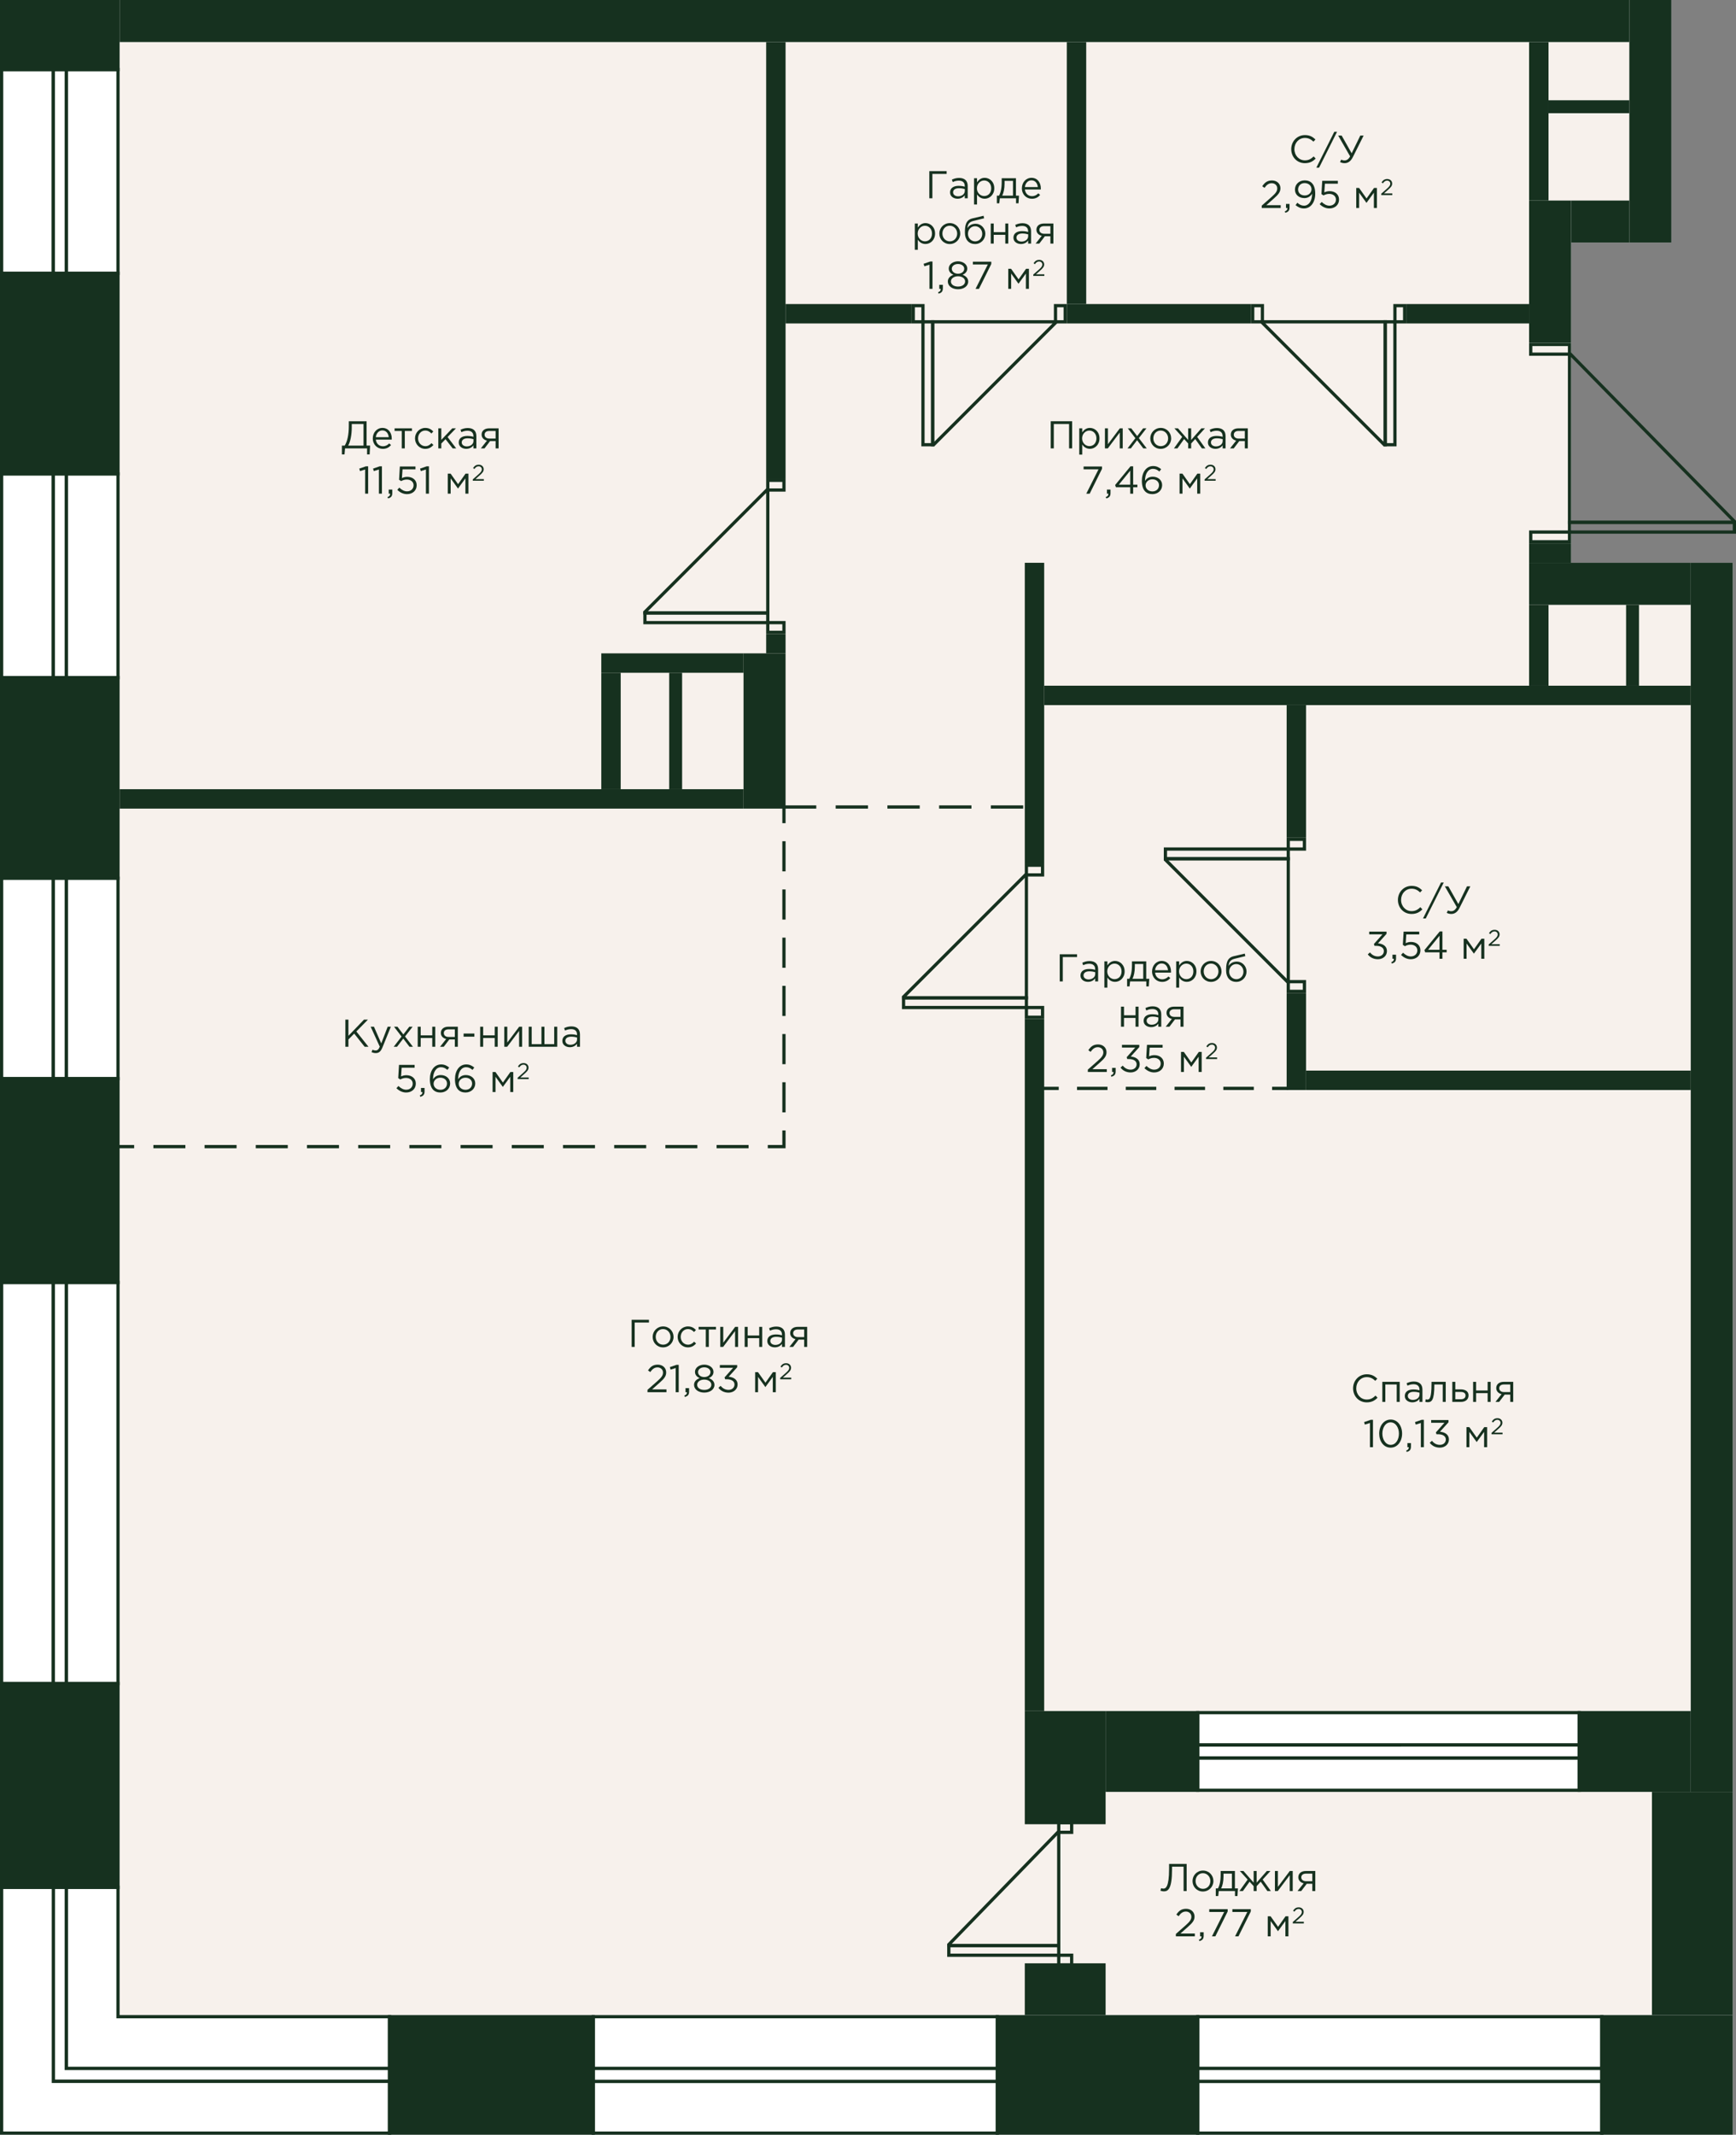 <?xml version="1.0" encoding="UTF-8"?>
<svg xmlns="http://www.w3.org/2000/svg" xmlns:xlink="http://www.w3.org/1999/xlink" version="1.1" x="0px" y="0px" width="537px" height="660px" viewBox="0 0 537 660" enable-background="new 0 0 537 660" xml:space="preserve">
  <rect x="0" y="0" width="537" height="660" fill="#808080" stroke="none"/>
  <g id="fon">	<polygon fill="#FFFFFF" points="0,0 517,0 517,75 486,75 486,174 536,174 536,660 0,660  "/></g>
  <g id="pol">	<polygon fill="#F7F1EC" points="485,167 473,167 473,187 523,187 523,529 317,529 317,554 511,554 511,623 37,623 37,13 504,13   504,62 473,62 473,107 485,107  "/></g>
  <g id="door" class="no_pe">	<g>		<g>			<path fill="#16311F" d="M403,304v2h-4v-2H403 M404,303h-6v4h6V303L404,303z"/>		</g>		<g>			<path fill="#16311F" d="M403,260v2h-4v-2H403 M404,259h-6v4h6V259L404,259z"/>		</g>		<g>			<path fill="#16311F" d="M398,263v2h-37v-2H398 M399,262h-39v4h39V262L399,262z"/>		</g>		<g>			<path fill="#16311F" d="M398,266v36.586L361.414,266H398 M399,265h-39v1l38,38h1V265L399,265z"/>		</g>	</g>	<g>		<g>			<path fill="#16311F" d="M322,268v2h-4v-2H322 M323,267h-6v4h6V267L323,267z"/>		</g>		<g>			<path fill="#16311F" d="M322,312v2h-4v-2H322 M323,311h-6v4h6V311L323,311z"/>		</g>		<g>			<path fill="#16311F" d="M317,309v2h-37v-2H317 M318,308h-39v4h39V308L318,308z"/>		</g>		<g>			<path fill="#16311F" d="M317,271.414V308h-36.586L317,271.414 M318,270h-1l-38,38v1h39V270L318,270z"/>		</g>	</g>	<g>		<g>			<path fill="#16311F" d="M329,95v4h-2v-4H329 M330,94h-4v6h4V94L330,94z"/>		</g>		<g>			<path fill="#16311F" d="M285,95v4h-2v-4H285 M286,94h-4v6h4V94L286,94z"/>		</g>		<g>			<path fill="#16311F" d="M288,100l0,37h-2l0-37H288 M289,99h-4l0,39h4L289,99L289,99z"/>		</g>		<g>			<path fill="#16311F" d="M325.586,100L289,136.586L289,100H325.586 M327,99h-39l0,39h1l38-38V99L327,99z"/>		</g>	</g>	<g>		<g>			<path fill="#16311F" d="M390,95v4h-2v-4H390 M391,94h-4v6h4V94L391,94z"/>		</g>		<g>			<path fill="#16311F" d="M434,95v4h-2v-4H434 M435,94h-4v6h4V94L435,94z"/>		</g>		<g>			<path fill="#16311F" d="M431,100l0,37h-2l0-37H431 M432,99h-4l0,39h4L432,99L432,99z"/>		</g>		<g>			<path fill="#16311F" d="M428,100l0,36.586L391.414,100H428 M429,99h-39v1l38,38h1L429,99L429,99z"/>		</g>	</g>	<g>		<g>			<path fill="#16311F" d="M242,149v2h-4v-2H242 M243,148h-6v4h6V148L243,148z"/>		</g>		<g>			<path fill="#16311F" d="M242,193v2h-4v-2H242 M243,192h-6v4h6V192L243,192z"/>		</g>		<g>			<path fill="#16311F" d="M237,190v2h-37v-2H237 M238,189h-39v4h39V189L238,189z"/>		</g>		<g>			<path fill="#16311F" d="M237,152.414V189h-36.586L237,152.414 M238,151h-1l-38,38v1h39V151L238,151z"/>		</g>	</g>	<g>		<g>			<path fill="#16311F" d="M331,564v2h-3v-2H331 M332,563h-5v4h5V563L332,563z"/>		</g>		<g>			<path fill="#16311F" d="M331,605v2h-3v-2H331 M332,604h-5v4h5V604L332,604z"/>		</g>		<g>			<path fill="#16311F" d="M327,602v2h-33v-2H327 M328,601h-35v4h35V601L328,601z"/>		</g>		<g>			<path fill="#16311F" d="M327,567.435V601h-32.606L327,567.435 M328,566h-1l-34,35v1h35V566L328,566z"/>		</g>	</g></g>
  <g id="door_hall" class="no_pe">	<g>		<g>			<path fill="#16311F" d="M485,107v2h-11v-2H485 M486,106h-13v4h13V106L486,106z"/>		</g>		<g>			<path fill="#16311F" d="M485,165v2h-11v-2H485 M486,164h-13v4h13V164L486,164z"/>		</g>		<g>			<path fill="#16311F" d="M536,162v2h-50v-2H536 M537,161h-52v4h52V161L537,161z"/>		</g>		<g>			<path fill="#16311F" d="M486,110.428L535.599,161H486V110.428 M486,109h-1v53h52v-1L486,109L486,109z"/>		</g>	</g></g>
  <g id="line">	<g>		<g>			<line fill="none" stroke="#16311F" stroke-miterlimit="10" x1="242.5" y1="249.5" x2="242.5" y2="254.5"/>							<line fill="none" stroke="#16311F" stroke-miterlimit="10" stroke-dasharray="9.314,5.588" x1="242.5" y1="260.088" x2="242.5" y2="346.706"/>			<polyline fill="none" stroke="#16311F" stroke-miterlimit="10" points="242.5,349.5 242.5,354.5 237.5,354.5    "/>							<line fill="none" stroke="#16311F" stroke-miterlimit="10" stroke-dasharray="9.899,5.939" x1="231.561" y1="354.5" x2="44.47" y2="354.5"/>			<line fill="none" stroke="#16311F" stroke-miterlimit="10" x1="41.5" y1="354.5" x2="36.5" y2="354.5"/>		</g>	</g>	<g>		<g>			<line fill="none" stroke="#16311F" stroke-miterlimit="10" x1="398.5" y1="336.5" x2="393.5" y2="336.5"/>							<line fill="none" stroke="#16311F" stroke-miterlimit="10" stroke-dasharray="9.429,5.657" x1="387.843" y1="336.5" x2="330.329" y2="336.5"/>			<line fill="none" stroke="#16311F" stroke-miterlimit="10" x1="327.5" y1="336.5" x2="322.5" y2="336.5"/>		</g>	</g>	<line fill="none" stroke="#16311F" stroke-miterlimit="10" stroke-dasharray="10,6" x1="242.5" y1="249.5" x2="317.5" y2="249.5"/></g>
  <g id="window">	<g>		<g>			<rect x="370.5" y="623.5" fill="#FFFFFF" width="125" height="16"/>			<path fill="#16311F" d="M495,624v15H371v-15H495 M496,623H370v17h126V623L496,623z"/>		</g>		<g>			<rect x="370.5" y="643.5" fill="#FFFFFF" width="125" height="16"/>			<path fill="#16311F" d="M495,644v15H371v-15H495 M496,643H370v17h126V643L496,643z"/>		</g>		<g>			<rect x="370.5" y="639.5" fill="#FFFFFF" width="125" height="4"/>			<path fill="#16311F" d="M495,640v3H371v-3H495 M496,639H370v5h126V639L496,639z"/>		</g>	</g>	<g>		<g>			<rect x="370.5" y="529.5" fill="#FFFFFF" width="118" height="10"/>			<path fill="#16311F" d="M488,530v9H371v-9H488 M489,529H370v11h119V529L489,529z"/>		</g>		<g>			<rect x="370.5" y="543.5" fill="#FFFFFF" width="118" height="10"/>			<path fill="#16311F" d="M488,544v9H371v-9H488 M489,543H370v11h119V543L489,543z"/>		</g>		<g>			<rect x="370.5" y="539.5" fill="#FFFFFF" width="118" height="4"/>			<path fill="#16311F" d="M488,540v3H371v-3H488 M489,539H370v5h119V539L489,539z"/>		</g>	</g>	<g>		<g>			<rect x="183.5" y="623.5" fill="#FFFFFF" width="125" height="16"/>			<path fill="#16311F" d="M308,624v15H184v-15H308 M309,623H183v17h126V623L309,623z"/>		</g>		<g>			<rect x="183.5" y="643.5" fill="#FFFFFF" width="125" height="16"/>			<path fill="#16311F" d="M308,644v15H184v-15H308 M309,643H183v17h126V643L309,643z"/>		</g>		<g>			<rect x="183.5" y="639.5" fill="#FFFFFF" width="125" height="4"/>			<path fill="#16311F" d="M308,640v3H184v-3H308 M309,639H183v5h126V639L309,639z"/>		</g>	</g>	<g>		<g>			<polygon fill="#FFFFFF" points="20.5,639.5 20.5,583.5 36.5,583.5 36.5,623.5 120.5,623.5 120.5,639.5    "/>			<path fill="#16311F" d="M36,584v39v1h1h83v15H21v-15v-1v-39H36 M37,583H20v40v1v16h101v-17H37V583L37,583z"/>		</g>		<g>			<polygon fill="#FFFFFF" points="16.5,643.5 16.5,583.5 20.5,583.5 20.5,639.5 120.5,639.5 120.5,643.5    "/>			<path fill="#16311F" d="M20,584v55v1h1h99v3H21h-1h-3v-59H20 M21,583h-5v61h4h1h100v-5H21V583L21,583z"/>		</g>		<g>			<polygon fill="#FFFFFF" points="0.5,659.5 0.5,583.5 16.5,583.5 16.5,643.5 120.5,643.5 120.5,659.5    "/>			<path fill="#16311F" d="M16,584v59v1h1h103v15H17h-1H1v-75H16 M17,583H0v77h16h1h104v-17H17V583L17,583z"/>		</g>	</g>	<g>		<g>			<rect x="20.5" y="396.5" fill="#FFFFFF" width="16" height="124"/>			<path fill="#16311F" d="M36,397v123H21V397H36 M37,396H20v125h17V396L37,396z"/>		</g>		<g>			<rect x="0.5" y="396.5" fill="#FFFFFF" width="16" height="124"/>			<path fill="#16311F" d="M16,397v123H1V397H16 M17,396H0v125h17V396L17,396z"/>		</g>		<g>			<rect x="16.5" y="396.5" fill="#FFFFFF" width="4" height="124"/>			<path fill="#16311F" d="M20,397v123h-3V397H20 M21,396h-5v125h5V396L21,396z"/>		</g>	</g>	<g>		<g>			<rect x="20.5" y="271.5" fill="#FFFFFF" width="16" height="62"/>			<path fill="#16311F" d="M36,272v61H21v-61H36 M37,271H20v63h17V271L37,271z"/>		</g>		<g>			<rect x="0.5" y="271.5" fill="#FFFFFF" width="16" height="62"/>			<path fill="#16311F" d="M16,272v61H1v-61H16 M17,271H0v63h17V271L17,271z"/>		</g>		<g>			<rect x="16.5" y="271.5" fill="#FFFFFF" width="4" height="62"/>			<path fill="#16311F" d="M20,272v61h-3v-61H20 M21,271h-5v63h5V271L21,271z"/>		</g>	</g>	<g>		<g>			<rect x="20.5" y="146.5" fill="#FFFFFF" width="16" height="63"/>			<path fill="#16311F" d="M36,147v62H21v-62H36 M37,146H20v64h17V146L37,146z"/>		</g>		<g>			<rect x="0.5" y="146.5" fill="#FFFFFF" width="16" height="63"/>			<path fill="#16311F" d="M16,147v62H1v-62H16 M17,146H0v64h17V146L17,146z"/>		</g>		<g>			<rect x="16.5" y="146.5" fill="#FFFFFF" width="4" height="63"/>			<path fill="#16311F" d="M20,147v62h-3v-62H20 M21,146h-5v64h5V146L21,146z"/>		</g>	</g>	<g>		<g>			<rect x="20.5" y="21.5" fill="#FFFFFF" width="16" height="63"/>			<path fill="#16311F" d="M36,22v62H21V22H36 M37,21H20v64h17V21L37,21z"/>		</g>		<g>			<rect x="0.5" y="21.5" fill="#FFFFFF" width="16" height="63"/>			<path fill="#16311F" d="M16,22v62H1V22H16 M17,21H0v64h17V21L17,21z"/>		</g>		<g>			<rect x="16.5" y="21.5" fill="#FFFFFF" width="4" height="63"/>			<path fill="#16311F" d="M20,22v62h-3V22H20 M21,21h-5v64h5V21L21,21z"/>		</g>	</g></g>
  <g id="not_bearing">	<rect x="205" y="183" transform="matrix(-1.836970e-16 1 -1 -1.836970e-16 413 -3)" fill="#16311F" width="6" height="44"/>			<rect x="420" y="115" transform="matrix(6.123234e-17 -1 1 6.123234e-17 208 638)" fill="#16311F" width="6" height="200"/>			<rect x="460.5" y="274.5" transform="matrix(6.123234e-17 -1 1 6.123234e-17 129.5 797.5)" fill="#16311F" width="6" height="119"/>			<rect x="130.5" y="150.5" transform="matrix(-1.836970e-16 1 -1 -1.836970e-16 380.5 113.5)" fill="#16311F" width="6" height="193"/>	<rect x="237" y="196" transform="matrix(6.123234e-17 -1 1 6.123234e-17 41 439)" fill="#16311F" width="6" height="6"/>			<rect x="171" y="223" transform="matrix(6.123234e-17 -1 1 6.123234e-17 -37 415)" fill="#16311F" width="36" height="6"/>			<rect x="191" y="224" transform="matrix(6.123234e-17 -1 1 6.123234e-17 -17 435)" fill="#16311F" width="36" height="4"/>			<rect x="172.5" y="77.5" transform="matrix(6.123234e-17 -1 1 6.123234e-17 159.5 320.5)" fill="#16311F" width="135" height="6"/>			<rect x="292.5" y="50.5" transform="matrix(-1.836970e-16 1 -1 -1.836970e-16 386.5 -279.5)" fill="#16311F" width="81" height="6"/>			<rect x="273.5" y="217.5" transform="matrix(6.123234e-17 -1 1 6.123234e-17 99.5 540.5)" fill="#16311F" width="93" height="6"/>	<rect x="398" y="218" fill="#16311F" width="6" height="41"/>			<rect x="259.5" y="77.5" transform="matrix(-1.836970e-16 1 -1 -1.836970e-16 359.5 -165.5)" fill="#16311F" width="6" height="39"/>			<rect x="355.5" y="68.5" transform="matrix(-1.836970e-16 1 -1 -1.836970e-16 455.5 -261.5)" fill="#16311F" width="6" height="57"/>			<rect x="451" y="78" transform="matrix(-1.836970e-16 1 -1 -1.836970e-16 551 -357)" fill="#16311F" width="6" height="38"/>	<rect x="398" y="307" fill="#16311F" width="6" height="30"/>			<rect x="213" y="419" transform="matrix(-1.836970e-16 1 -1 -1.836970e-16 742 102)" fill="#16311F" width="214" height="6"/>	<rect x="473" y="187" fill="#16311F" width="6" height="25"/>			<rect x="451.5" y="34.5" transform="matrix(-1.836970e-16 1 -1 -1.836970e-16 513.5 -438.5)" fill="#16311F" width="49" height="6"/>			<rect x="489.5" y="20.5" transform="matrix(-1.836970e-16 1 -1 -1.836970e-16 524.5 -458.5)" fill="#16311F" width="4" height="25"/>			<rect x="503" y="187" transform="matrix(-1 -1.224647e-16 1.224647e-16 -1 1010 399)" fill="#16311F" width="4" height="25"/></g>
  <g id="bearing">	<rect x="37" y="0" fill="#16311F" width="467" height="13"/>			<rect x="339.5" y="357.5" transform="matrix(6.123234e-17 -1 1 6.123234e-17 165.5 893.5)" fill="#16311F" width="380" height="13"/>			<rect x="457.5" y="77.5" transform="matrix(6.123234e-17 -1 1 6.123234e-17 395.5 563.5)" fill="#16311F" width="44" height="13"/>			<rect x="321" y="610" transform="matrix(6.123234e-17 -1 1 6.123234e-17 -302 981)" fill="#16311F" width="37" height="63"/>			<rect x="497" y="621" transform="matrix(6.123234e-17 -1 1 6.123234e-17 -126 1157)" fill="#16311F" width="37" height="41"/>			<rect x="133.5" y="609.5" transform="matrix(6.123234e-17 -1 1 6.123234e-17 -489.5 793.5)" fill="#16311F" width="37" height="64"/>	<rect x="0" y="333" transform="matrix(-1 3.856411e-07 -3.856411e-07 -1 37 730)" fill="#16311F" width="37" height="64"/>	<rect x="0" y="0" transform="matrix(-1 3.856410e-07 -3.856410e-07 -1 37 22)" fill="#16311F" width="37" height="22"/>	<rect x="0" y="520" transform="matrix(-1 3.856408e-07 -3.856408e-07 -1 37.001 1104)" fill="#16311F" width="37" height="64"/>	<rect x="0" y="84" transform="matrix(-1 3.856408e-07 -3.856408e-07 -1 37 231)" fill="#16311F" width="37" height="63"/>	<rect x="0" y="209" transform="matrix(-1 3.856408e-07 -3.856408e-07 -1 37 481)" fill="#16311F" width="37" height="63"/>	<rect x="473" y="31" transform="matrix(-1.836970e-16 1 -1 -1.836970e-16 548 -473)" fill="#16311F" width="75" height="13"/>			<rect x="488.5" y="59.5" transform="matrix(-1.836970e-16 1 -1 -1.836970e-16 563.5 -426.5)" fill="#16311F" width="13" height="18"/>	<rect x="493" y="524" transform="matrix(6.123234e-17 -1 1 6.123234e-17 -36 1047)" fill="#16311F" width="25" height="35"/>			<rect x="321.5" y="602.5" transform="matrix(6.123234e-17 -1 1 6.123234e-17 -285.5 944.5)" fill="#16311F" width="16" height="25"/>	<rect x="312" y="534" transform="matrix(6.123234e-17 -1 1 6.123234e-17 -217 876)" fill="#16311F" width="35" height="25"/>	<rect x="344" y="527" transform="matrix(6.123234e-17 -1 1 6.123234e-17 -185 898)" fill="#16311F" width="25" height="29"/>	<rect x="511" y="554" fill="#16311F" width="25" height="69"/>	<rect x="230" y="202" fill="#16311F" width="13" height="48"/>			<rect x="473" y="174" transform="matrix(-1 -1.224647e-16 1.224647e-16 -1 996 361)" fill="#16311F" width="50" height="13"/>	<rect x="473" y="168" fill="#16311F" width="13" height="6"/></g>
  <g id="meters">	<g>		<path fill="#16311F" d="M105.766,137.766h0.863c0.804-1.283,1.271-3.346,1.271-6.068v-1.463h5.493v7.531h1.091l-0.144,2.734   h-0.792v-1.871h-6.812l-0.168,1.871h-0.804V137.766z M112.446,137.766v-6.668h-3.634v1.092c0,2.17-0.42,4.426-1.115,5.576H112.446   z"/>		<path fill="#16311F" d="M115.317,135.535c0-1.799,1.26-3.238,2.975-3.238c1.835,0,2.891,1.463,2.891,3.287   c0,0.084,0,0.18-0.013,0.322h-4.917c0.132,1.309,1.092,2.064,2.183,2.064c0.852,0,1.451-0.35,1.955-0.877l0.576,0.516   c-0.624,0.695-1.38,1.164-2.555,1.164C116.708,138.773,115.317,137.467,115.317,135.535z M120.247,135.164   c-0.108-1.129-0.756-2.088-1.979-2.088c-1.067,0-1.883,0.889-2.015,2.088H120.247z"/>		<path fill="#16311F" d="M124.28,133.244h-2.219v-0.814h5.373v0.814h-2.219v5.385h-0.936V133.244z"/>		<path fill="#16311F" d="M128.373,135.535c0-1.752,1.367-3.238,3.179-3.238c1.175,0,1.906,0.492,2.482,1.104l-0.588,0.623   c-0.491-0.516-1.067-0.91-1.907-0.91c-1.259,0-2.219,1.066-2.219,2.422c0,1.344,0.983,2.41,2.279,2.41   c0.791,0,1.379-0.408,1.871-0.936l0.611,0.564c-0.624,0.695-1.367,1.199-2.53,1.199   C129.74,138.773,128.373,137.299,128.373,135.535z"/>		<path fill="#16311F" d="M135.584,132.43h0.924v3.572l3.394-3.572h1.14l-2.591,2.686l2.663,3.514h-1.092l-2.207-2.842l-1.307,1.344   v1.498h-0.924V132.43z"/>		<path fill="#16311F" d="M141.896,136.807c0-1.332,1.08-2.027,2.65-2.027c0.792,0,1.344,0.107,1.896,0.264v-0.191   c0-1.104-0.672-1.68-1.835-1.68c-0.731,0-1.308,0.18-1.883,0.443l-0.276-0.754c0.684-0.313,1.344-0.529,2.255-0.529   c0.876,0,1.56,0.24,2.003,0.684c0.432,0.432,0.647,1.033,0.647,1.824v3.789h-0.911v-0.924c-0.432,0.553-1.14,1.057-2.23,1.057   C143.047,138.762,141.896,138.102,141.896,136.807z M146.454,136.352v-0.576c-0.456-0.133-1.056-0.264-1.811-0.264   c-1.151,0-1.812,0.504-1.812,1.271c0,0.779,0.72,1.234,1.56,1.234C145.53,138.018,146.454,137.334,146.454,136.352z"/>		<path fill="#16311F" d="M150.632,136.23c-0.924-0.215-1.655-0.863-1.655-1.871c0-1.139,0.863-1.93,2.339-1.93h2.914v6.199h-0.924   v-2.254h-1.715c-0.575,0.756-1.14,1.512-1.715,2.254h-1.14L150.632,136.23z M153.306,135.596v-2.352h-1.942   c-0.924,0-1.463,0.443-1.463,1.152c0,0.754,0.623,1.199,1.486,1.199H153.306z"/>		<path fill="#16311F" d="M112.947,145.158l-1.583,0.49l-0.228-0.768l2.051-0.707h0.695v8.455h-0.936V145.158z"/>		<path fill="#16311F" d="M117.207,145.158l-1.583,0.49l-0.228-0.768l2.051-0.707h0.695v8.455h-0.936V145.158z"/>		<path fill="#16311F" d="M119.872,153.672c0.552-0.203,0.804-0.479,0.804-0.922v-0.121h-0.432v-1.26h1.104v1.08   c0,0.973-0.42,1.439-1.332,1.643L119.872,153.672z"/>		<path fill="#16311F" d="M122.896,151.441l0.624-0.684c0.731,0.709,1.535,1.152,2.387,1.152c1.199,0,2.026-0.791,2.026-1.883   c0-1.045-0.863-1.764-2.087-1.764c-0.707,0-1.271,0.217-1.763,0.48l-0.636-0.42l0.239-4.09h4.834v0.875h-4.006l-0.18,2.688   c0.491-0.217,0.959-0.373,1.654-0.373c1.632,0,2.903,0.973,2.903,2.592c0,1.643-1.248,2.758-2.999,2.758   C124.695,152.773,123.652,152.197,122.896,151.441z"/>		<path fill="#16311F" d="M131.75,145.158l-1.583,0.49l-0.228-0.768l2.051-0.707h0.695v8.455h-0.936V145.158z"/>		<path fill="#16311F" d="M138.507,146.43h0.876l2.314,3.262l2.314-3.262h0.888v6.199h-0.936v-4.725l-2.291,3.143l-2.267-3.143   v4.725h-0.899V146.43z"/>		<path fill="#16311F" d="M146.247,148.207l1.774-1.566c0.755-0.662,1.021-1.047,1.021-1.537c0-0.572-0.454-0.936-0.985-0.936   c-0.56,0-0.923,0.293-1.313,0.838l-0.405-0.293c0.439-0.656,0.901-1.041,1.761-1.041c0.881,0,1.517,0.586,1.517,1.396   c0,0.713-0.385,1.146-1.237,1.902l-1.307,1.16h2.593v0.502h-3.417V148.207z"/>	</g>	<g>		<path fill="#16311F" d="M106.833,315.234h0.947v5.014l4.821-5.014h1.224l-3.599,3.67l3.754,4.725h-1.187l-3.227-4.064   l-1.787,1.811v2.254h-0.947V315.234z"/>		<path fill="#16311F" d="M114.921,325.273l0.312-0.732c0.3,0.156,0.576,0.229,0.972,0.229c0.552,0,0.899-0.289,1.271-1.164   l-2.818-6.176h1.019l2.255,5.168l1.991-5.168h0.983l-2.603,6.404c-0.527,1.283-1.127,1.75-2.063,1.75   C115.725,325.584,115.341,325.477,114.921,325.273z"/>		<path fill="#16311F" d="M124.22,320.475l-2.339-3.045h1.056l1.835,2.398l1.835-2.398h1.031l-2.351,3.021l2.446,3.178h-1.067   l-1.919-2.529l-1.931,2.529h-1.031L124.22,320.475z"/>		<path fill="#16311F" d="M129.212,317.43h0.924v2.674h3.574v-2.674h0.923v6.199h-0.923v-2.711h-3.574v2.711h-0.924V317.43z"/>		<path fill="#16311F" d="M138.021,321.23c-0.924-0.215-1.655-0.863-1.655-1.871c0-1.139,0.863-1.93,2.339-1.93h2.914v6.199h-0.924   v-2.254h-1.715c-0.575,0.756-1.14,1.512-1.715,2.254h-1.14L138.021,321.23z M140.695,320.596v-2.352h-1.942   c-0.924,0-1.463,0.443-1.463,1.152c0,0.754,0.623,1.199,1.486,1.199H140.695z"/>		<path fill="#16311F" d="M143.409,319.539h3.334v0.973h-3.334V319.539z"/>		<path fill="#16311F" d="M148.533,317.43h0.924v2.674h3.574v-2.674h0.923v6.199h-0.923v-2.711h-3.574v2.711h-0.924V317.43z"/>		<path fill="#16311F" d="M155.997,317.43h0.924v4.904l3.682-4.904h0.899v6.199h-0.923v-4.904l-3.694,4.904h-0.888V317.43z"/>		<path fill="#16311F" d="M163.544,317.43h0.924v5.385h3.022v-5.385h0.923v5.385h3.022v-5.385h0.936v6.199h-8.827V317.43z"/>		<path fill="#16311F" d="M173.949,321.807c0-1.332,1.08-2.027,2.65-2.027c0.792,0,1.344,0.107,1.896,0.264v-0.191   c0-1.104-0.672-1.68-1.835-1.68c-0.731,0-1.308,0.18-1.883,0.443l-0.276-0.754c0.684-0.313,1.344-0.529,2.255-0.529   c0.876,0,1.56,0.24,2.003,0.684c0.432,0.432,0.647,1.033,0.647,1.824v3.789h-0.911v-0.924c-0.432,0.553-1.14,1.057-2.231,1.057   C175.1,323.762,173.949,323.102,173.949,321.807z M178.506,321.352v-0.576c-0.456-0.133-1.056-0.264-1.811-0.264   c-1.151,0-1.812,0.504-1.812,1.271c0,0.779,0.72,1.234,1.56,1.234C177.583,323.018,178.506,322.334,178.506,321.352z"/>		<path fill="#16311F" d="M122.631,336.441l0.624-0.684c0.731,0.709,1.535,1.152,2.387,1.152c1.199,0,2.026-0.791,2.026-1.883   c0-1.045-0.863-1.764-2.087-1.764c-0.707,0-1.271,0.217-1.763,0.48l-0.636-0.42l0.239-4.09h4.834v0.875h-4.006l-0.18,2.688   c0.491-0.217,0.959-0.373,1.654-0.373c1.632,0,2.903,0.973,2.903,2.592c0,1.643-1.248,2.758-2.999,2.758   C124.43,337.773,123.387,337.197,122.631,336.441z"/>		<path fill="#16311F" d="M129.855,338.672c0.552-0.203,0.804-0.479,0.804-0.922v-0.121h-0.432v-1.26h1.104v1.08   c0,0.973-0.42,1.439-1.332,1.643L129.855,338.672z"/>		<path fill="#16311F" d="M132.974,333.648c0-2.555,1.296-4.559,3.49-4.559c1.008,0,1.751,0.359,2.482,0.959l-0.552,0.732   c-0.623-0.527-1.211-0.828-1.979-0.828c-1.512,0-2.459,1.523-2.459,3.67v0.037c0.456-0.672,1.163-1.283,2.387-1.283   c1.56,0,2.902,1.006,2.902,2.602c0,1.619-1.307,2.795-3.01,2.795C134.353,337.773,132.974,336.635,132.974,333.648z    M138.275,334.99c0-1.031-0.839-1.799-2.051-1.799c-1.259,0-2.099,0.9-2.099,1.859c0,1.068,0.888,1.883,2.123,1.883   S138.275,336.082,138.275,334.99z"/>		<path fill="#16311F" d="M140.738,333.648c0-2.555,1.296-4.559,3.49-4.559c1.008,0,1.751,0.359,2.482,0.959l-0.552,0.732   c-0.623-0.527-1.211-0.828-1.979-0.828c-1.512,0-2.459,1.523-2.459,3.67v0.037c0.456-0.672,1.163-1.283,2.387-1.283   c1.56,0,2.902,1.006,2.902,2.602c0,1.619-1.307,2.795-3.01,2.795C142.117,337.773,140.738,336.635,140.738,333.648z    M146.039,334.99c0-1.031-0.839-1.799-2.051-1.799c-1.259,0-2.099,0.9-2.099,1.859c0,1.068,0.888,1.883,2.123,1.883   S146.039,336.082,146.039,334.99z"/>		<path fill="#16311F" d="M152.377,331.43h0.876l2.314,3.262l2.314-3.262h0.888v6.199h-0.936v-4.725l-2.291,3.143l-2.267-3.143   v4.725h-0.899V331.43z"/>		<path fill="#16311F" d="M160.119,333.207l1.775-1.566c0.755-0.662,1.021-1.047,1.021-1.537c0-0.572-0.454-0.936-0.985-0.936   c-0.56,0-0.923,0.293-1.313,0.838l-0.405-0.293c0.439-0.656,0.901-1.041,1.761-1.041c0.881,0,1.517,0.586,1.517,1.396   c0,0.713-0.385,1.146-1.237,1.902l-1.307,1.16h2.593v0.502h-3.418V333.207z"/>	</g>	<g>		<path fill="#16311F" d="M195.383,408.031h5.361v0.863h-4.414v7.531h-0.947V408.031z"/>		<path fill="#16311F" d="M201.887,413.332c0-1.752,1.367-3.238,3.238-3.238c1.859,0,3.227,1.463,3.227,3.238   c0,1.75-1.38,3.238-3.25,3.238C203.243,416.57,201.887,415.107,201.887,413.332z M207.405,413.332   c0-1.332-0.996-2.422-2.303-2.422c-1.344,0-2.268,1.09-2.268,2.422s0.983,2.41,2.291,2.41   C206.469,415.742,207.405,414.664,207.405,413.332z"/>		<path fill="#16311F" d="M209.616,413.332c0-1.752,1.367-3.238,3.179-3.238c1.175,0,1.906,0.492,2.482,1.104l-0.588,0.623   c-0.491-0.516-1.067-0.91-1.907-0.91c-1.259,0-2.219,1.066-2.219,2.422c0,1.344,0.983,2.41,2.279,2.41   c0.791,0,1.379-0.408,1.871-0.936l0.611,0.564c-0.624,0.695-1.367,1.199-2.53,1.199   C210.983,416.57,209.616,415.096,209.616,413.332z"/>		<path fill="#16311F" d="M218.326,411.041h-2.219v-0.814h5.373v0.814h-2.219v5.385h-0.936V411.041z"/>		<path fill="#16311F" d="M222.803,410.227h0.924v4.904l3.682-4.904h0.899v6.199h-0.923v-4.904l-3.694,4.904h-0.888V410.227z"/>		<path fill="#16311F" d="M230.351,410.227h0.924v2.674h3.574v-2.674h0.923v6.199h-0.923v-2.711h-3.574v2.711h-0.924V410.227z"/>		<path fill="#16311F" d="M237.348,414.604c0-1.332,1.08-2.027,2.65-2.027c0.792,0,1.344,0.107,1.896,0.264v-0.191   c0-1.104-0.672-1.68-1.835-1.68c-0.731,0-1.308,0.18-1.883,0.443l-0.276-0.754c0.684-0.313,1.344-0.529,2.255-0.529   c0.876,0,1.56,0.24,2.003,0.684c0.432,0.432,0.647,1.033,0.647,1.824v3.789h-0.911v-0.924c-0.432,0.553-1.14,1.057-2.231,1.057   C238.5,416.559,237.348,415.898,237.348,414.604z M241.906,414.148v-0.576c-0.456-0.133-1.056-0.264-1.811-0.264   c-1.151,0-1.812,0.504-1.812,1.271c0,0.779,0.72,1.234,1.56,1.234C240.982,415.814,241.906,415.131,241.906,414.148z"/>		<path fill="#16311F" d="M246.083,414.027c-0.924-0.215-1.655-0.863-1.655-1.871c0-1.139,0.863-1.93,2.339-1.93h2.914v6.199h-0.924   v-2.254h-1.715c-0.575,0.756-1.14,1.512-1.715,2.254h-1.14L246.083,414.027z M248.757,413.393v-2.352h-1.942   c-0.924,0-1.463,0.443-1.463,1.152c0,0.754,0.623,1.199,1.486,1.199H248.757z"/>		<path fill="#16311F" d="M200.292,429.695l3.047-2.688c1.295-1.139,1.751-1.799,1.751-2.639c0-0.982-0.779-1.607-1.691-1.607   c-0.959,0-1.583,0.504-2.255,1.439l-0.695-0.504c0.756-1.127,1.547-1.787,3.022-1.787c1.511,0,2.603,1.008,2.603,2.4   c0,1.223-0.659,1.967-2.123,3.262l-2.242,1.99h4.449v0.863h-5.865V429.695z"/>		<path fill="#16311F" d="M209.015,422.955l-1.583,0.49l-0.228-0.768l2.051-0.707h0.695v8.455h-0.936V422.955z"/>		<path fill="#16311F" d="M211.68,431.469c0.552-0.203,0.804-0.479,0.804-0.922v-0.121h-0.432v-1.26h1.104v1.08   c0,0.973-0.42,1.439-1.332,1.643L211.68,431.469z"/>		<path fill="#16311F" d="M214.693,428.148c0-0.996,0.72-1.703,1.727-2.064c-0.779-0.359-1.439-0.959-1.439-1.955   c0-1.295,1.332-2.219,2.867-2.219s2.866,0.924,2.866,2.244c0,0.971-0.66,1.57-1.439,1.93c0.995,0.373,1.728,1.057,1.728,2.076   c0,1.426-1.368,2.387-3.154,2.387C216.06,430.547,214.693,429.574,214.693,428.148z M220.042,428.123   c0-0.936-0.972-1.594-2.194-1.594c-1.224,0-2.195,0.658-2.195,1.619c0,0.852,0.815,1.57,2.195,1.57   C219.226,429.719,220.042,429,220.042,428.123z M219.766,424.189c0-0.828-0.828-1.451-1.919-1.451   c-1.092,0-1.919,0.611-1.919,1.475c0,0.912,0.852,1.535,1.919,1.535S219.766,425.125,219.766,424.189z"/>		<path fill="#16311F" d="M222.228,429.07l0.684-0.611c0.647,0.791,1.428,1.248,2.459,1.248c1.02,0,1.835-0.648,1.835-1.656   c0-1.043-0.972-1.619-2.351-1.619h-0.54l-0.191-0.563l2.65-2.986h-4.103v-0.852h5.361v0.695l-2.639,2.926   c1.464,0.121,2.771,0.828,2.771,2.387c0,1.5-1.247,2.531-2.807,2.531C223.956,430.57,222.912,429.959,222.228,429.07z"/>		<path fill="#16311F" d="M233.591,424.227h0.876l2.314,3.262l2.314-3.262h0.888v6.199h-0.936v-4.725l-2.291,3.143l-2.267-3.143   v4.725h-0.899V424.227z"/>		<path fill="#16311F" d="M241.331,426.004l1.775-1.566c0.755-0.662,1.021-1.047,1.021-1.537c0-0.572-0.454-0.936-0.985-0.936   c-0.56,0-0.923,0.293-1.313,0.838l-0.405-0.293c0.439-0.656,0.901-1.041,1.761-1.041c0.881,0,1.517,0.586,1.517,1.396   c0,0.713-0.385,1.146-1.237,1.902l-1.307,1.16h2.593v0.502h-3.418V426.004z"/>	</g>	<g>		<path fill="#16311F" d="M418.552,429.229c0-2.375,1.775-4.342,4.246-4.342c1.522,0,2.41,0.564,3.25,1.355l-0.624,0.672   c-0.707-0.672-1.499-1.152-2.639-1.152c-1.858,0-3.25,1.512-3.25,3.467c0,1.943,1.403,3.467,3.25,3.467   c1.151,0,1.907-0.445,2.711-1.213l0.624,0.66c-0.876,0.889-1.835,1.428-3.358,1.428   C420.339,433.57,418.552,431.664,418.552,429.229z"/>		<path fill="#16311F" d="M427.599,427.227h5.373v6.199h-0.923v-5.385h-3.526v5.385h-0.924V427.227z"/>		<path fill="#16311F" d="M434.547,431.604c0-1.332,1.08-2.027,2.65-2.027c0.792,0,1.344,0.107,1.896,0.264v-0.191   c0-1.104-0.672-1.68-1.835-1.68c-0.731,0-1.308,0.18-1.883,0.443l-0.276-0.754c0.684-0.313,1.344-0.529,2.255-0.529   c0.876,0,1.56,0.24,2.003,0.684c0.432,0.432,0.647,1.033,0.647,1.824v3.789h-0.911v-0.924c-0.432,0.553-1.14,1.057-2.231,1.057   C435.699,433.559,434.547,432.898,434.547,431.604z M439.105,431.148v-0.576c-0.456-0.133-1.056-0.264-1.811-0.264   c-1.151,0-1.812,0.504-1.812,1.271c0,0.779,0.72,1.234,1.56,1.234C438.181,432.814,439.105,432.131,439.105,431.148z"/>		<path fill="#16311F" d="M440.896,433.426l0.107-0.791c0.12,0.035,0.336,0.084,0.444,0.084c0.743,0,1.367-0.324,1.367-4.977v-0.516   h4.39v6.199h-0.924v-5.385h-2.591v0.145c0,4.832-0.875,5.336-2.051,5.336C441.435,433.521,441.087,433.475,440.896,433.426z"/>		<path fill="#16311F" d="M449.248,427.227h0.924v2.326h1.655c1.343,0,2.446,0.551,2.446,1.859c0,1.234-0.924,2.014-2.339,2.014   h-2.687V427.227z M451.85,432.611c0.924,0,1.487-0.396,1.487-1.176c0-0.721-0.575-1.092-1.523-1.092h-1.643v2.268H451.85z"/>		<path fill="#16311F" d="M455.679,427.227h0.924v2.674h3.574v-2.674h0.923v6.199h-0.923v-2.711h-3.574v2.711h-0.924V427.227z"/>		<path fill="#16311F" d="M464.488,431.027c-0.924-0.215-1.655-0.863-1.655-1.871c0-1.139,0.863-1.93,2.339-1.93h2.914v6.199h-0.924   v-2.254h-1.715c-0.575,0.756-1.14,1.512-1.715,2.254h-1.14L464.488,431.027z M467.162,430.393v-2.352h-1.942   c-0.924,0-1.463,0.443-1.463,1.152c0,0.754,0.623,1.199,1.486,1.199H467.162z"/>		<path fill="#16311F" d="M423.771,439.955l-1.583,0.49l-0.228-0.768l2.051-0.707h0.695v8.455h-0.936V439.955z"/>		<path fill="#16311F" d="M426.627,443.229c0-2.352,1.403-4.342,3.563-4.342s3.526,1.967,3.526,4.342   c0,2.352-1.392,4.342-3.551,4.342C427.995,447.57,426.627,445.604,426.627,443.229z M432.733,443.229   c0-1.834-1.008-3.479-2.567-3.479c-1.57,0-2.554,1.607-2.554,3.479c0,1.836,1.007,3.479,2.578,3.479   S432.733,445.088,432.733,443.229z"/>		<path fill="#16311F" d="M434.98,448.469c0.552-0.203,0.804-0.479,0.804-0.922v-0.121h-0.432v-1.26h1.104v1.08   c0,0.973-0.42,1.439-1.332,1.643L434.98,448.469z"/>		<path fill="#16311F" d="M439.514,439.955l-1.583,0.49l-0.228-0.768l2.051-0.707h0.695v8.455h-0.936V439.955z"/>		<path fill="#16311F" d="M442.263,446.07l0.684-0.611c0.647,0.791,1.428,1.248,2.459,1.248c1.02,0,1.835-0.648,1.835-1.656   c0-1.043-0.972-1.619-2.351-1.619h-0.54l-0.191-0.563l2.65-2.986h-4.103v-0.852h5.361v0.695l-2.639,2.926   c1.464,0.121,2.771,0.828,2.771,2.387c0,1.5-1.247,2.531-2.807,2.531C443.991,447.57,442.947,446.959,442.263,446.07z"/>		<path fill="#16311F" d="M453.626,441.227h0.876l2.314,3.262l2.314-3.262h0.888v6.199h-0.936v-4.725l-2.291,3.143l-2.267-3.143   v4.725h-0.899V441.227z"/>		<path fill="#16311F" d="M461.368,443.004l1.774-1.566c0.755-0.662,1.021-1.047,1.021-1.537c0-0.572-0.454-0.936-0.985-0.936   c-0.56,0-0.923,0.293-1.313,0.838l-0.405-0.293c0.439-0.656,0.901-1.041,1.761-1.041c0.881,0,1.517,0.586,1.517,1.396   c0,0.713-0.385,1.146-1.237,1.902l-1.307,1.16h2.593v0.502h-3.417V443.004z"/>	</g>	<g>		<path fill="#16311F" d="M287.467,52.911h5.361v0.863h-4.414v7.532h-0.947V52.911z"/>		<path fill="#16311F" d="M293.886,59.483c0-1.331,1.08-2.026,2.65-2.026c0.792,0,1.344,0.107,1.896,0.264v-0.192   c0-1.103-0.672-1.679-1.835-1.679c-0.731,0-1.308,0.18-1.883,0.443l-0.276-0.755c0.684-0.313,1.344-0.528,2.255-0.528   c0.876,0,1.56,0.24,2.003,0.684c0.432,0.432,0.647,1.032,0.647,1.823v3.79h-0.911v-0.924c-0.432,0.552-1.14,1.056-2.231,1.056   C295.037,61.438,293.886,60.779,293.886,59.483z M298.443,59.028v-0.576c-0.456-0.132-1.056-0.264-1.811-0.264   c-1.151,0-1.812,0.504-1.812,1.271c0,0.779,0.72,1.235,1.56,1.235C297.52,60.695,298.443,60.012,298.443,59.028z"/>		<path fill="#16311F" d="M301.302,55.106h0.924v1.247c0.504-0.744,1.235-1.379,2.375-1.379c1.486,0,2.962,1.175,2.962,3.237   c0,2.027-1.463,3.227-2.962,3.227c-1.151,0-1.896-0.624-2.375-1.319v3.106h-0.924V55.106z M306.615,58.2   c0-1.463-1.008-2.398-2.183-2.398c-1.151,0-2.243,0.972-2.243,2.41c0,1.439,1.092,2.399,2.243,2.399   C305.632,60.611,306.615,59.724,306.615,58.2z"/>		<path fill="#16311F" d="M308.358,60.491h0.672c0.503-0.924,0.827-2.219,0.827-4.306v-1.079h4.413v5.385h0.936l-0.144,2.362h-0.768   v-1.547h-5.014l-0.167,1.547h-0.756V60.491z M313.348,60.491v-4.569h-2.603v0.863c0,1.535-0.3,2.902-0.731,3.706H313.348z"/>		<path fill="#16311F" d="M316.098,58.212c0-1.799,1.26-3.237,2.975-3.237c1.835,0,2.891,1.463,2.891,3.286   c0,0.084,0,0.18-0.013,0.323h-4.917c0.132,1.308,1.092,2.063,2.183,2.063c0.852,0,1.451-0.349,1.955-0.876l0.576,0.516   c-0.624,0.695-1.38,1.163-2.555,1.163C317.489,61.45,316.098,60.144,316.098,58.212z M321.027,57.841   c-0.108-1.128-0.756-2.087-1.979-2.087c-1.067,0-1.883,0.888-2.015,2.087H321.027z"/>		<path fill="#16311F" d="M282.984,69.106h0.924v1.247c0.504-0.744,1.235-1.379,2.375-1.379c1.486,0,2.962,1.175,2.962,3.237   c0,2.027-1.463,3.227-2.962,3.227c-1.151,0-1.896-0.624-2.375-1.319v3.106h-0.924V69.106z M288.298,72.2   c0-1.463-1.008-2.398-2.183-2.398c-1.151,0-2.243,0.972-2.243,2.41c0,1.439,1.092,2.399,2.243,2.399   C287.314,74.611,288.298,73.724,288.298,72.2z"/>		<path fill="#16311F" d="M290.568,72.212c0-1.751,1.367-3.237,3.238-3.237c1.859,0,3.227,1.463,3.227,3.237   c0,1.751-1.38,3.238-3.25,3.238C291.924,75.45,290.568,73.987,290.568,72.212z M296.086,72.212c0-1.331-0.996-2.422-2.303-2.422   c-1.344,0-2.268,1.091-2.268,2.422c0,1.332,0.983,2.411,2.291,2.411C295.15,74.623,296.086,73.544,296.086,72.212z"/>		<path fill="#16311F" d="M298.477,71.961c0-2.003,0.155-3.922,2.314-4.438l3.454-0.815l0.18,0.78l-3.357,0.827   c-1.283,0.324-1.716,1.02-1.812,2.207c0.432-0.731,1.247-1.344,2.566-1.344c1.619,0,2.975,1.38,2.975,3.083   c0,1.727-1.343,3.189-3.178,3.189C299.735,75.45,298.477,74.119,298.477,71.961z M303.838,72.284c0-1.295-0.972-2.339-2.219-2.339   c-1.284,0-2.195,1.044-2.195,2.339c0,1.296,0.972,2.339,2.219,2.339C302.926,74.623,303.838,73.58,303.838,72.284z"/>		<path fill="#16311F" d="M306.468,69.106h0.924v2.674h3.574v-2.674h0.923v6.2h-0.923v-2.711h-3.574v2.711h-0.924V69.106z"/>		<path fill="#16311F" d="M313.488,73.483c0-1.331,1.08-2.026,2.65-2.026c0.792,0,1.344,0.107,1.896,0.264v-0.192   c0-1.103-0.672-1.679-1.835-1.679c-0.731,0-1.308,0.18-1.883,0.443l-0.276-0.755c0.684-0.313,1.344-0.528,2.255-0.528   c0.876,0,1.56,0.24,2.003,0.684c0.432,0.432,0.647,1.032,0.647,1.823v3.79h-0.911v-0.924c-0.432,0.552-1.14,1.056-2.23,1.056   C314.64,75.438,313.488,74.779,313.488,73.483z M318.046,73.028v-0.576c-0.456-0.132-1.056-0.264-1.811-0.264   c-1.151,0-1.812,0.504-1.812,1.271c0,0.779,0.72,1.235,1.56,1.235C317.122,74.695,318.046,74.012,318.046,73.028z"/>		<path fill="#16311F" d="M322.248,72.908c-0.924-0.216-1.655-0.863-1.655-1.871c0-1.14,0.863-1.931,2.339-1.931h2.914v6.2h-0.924   v-2.255h-1.715c-0.575,0.756-1.14,1.512-1.715,2.255h-1.14L322.248,72.908z M324.922,72.272v-2.351h-1.942   c-0.924,0-1.463,0.443-1.463,1.151c0,0.755,0.623,1.199,1.486,1.199H324.922z"/>		<path fill="#16311F" d="M287.514,81.835l-1.583,0.491l-0.228-0.768l2.051-0.707h0.695v8.455h-0.936V81.835z"/>		<path fill="#16311F" d="M290.179,90.35c0.552-0.203,0.804-0.479,0.804-0.923v-0.12h-0.432v-1.26h1.104v1.08   c0,0.972-0.42,1.439-1.332,1.643L290.179,90.35z"/>		<path fill="#16311F" d="M293.19,87.028c0-0.996,0.719-1.703,1.727-2.063c-0.779-0.359-1.439-0.959-1.439-1.955   c0-1.295,1.332-2.219,2.867-2.219s2.866,0.924,2.866,2.243c0,0.972-0.66,1.571-1.439,1.931c0.995,0.372,1.728,1.056,1.728,2.075   c0,1.427-1.367,2.387-3.154,2.387S293.19,88.455,293.19,87.028z M298.539,87.004c0-0.936-0.972-1.595-2.194-1.595   c-1.224,0-2.195,0.659-2.195,1.619c0,0.852,0.815,1.57,2.195,1.57C297.724,88.599,298.539,87.88,298.539,87.004z M298.264,83.07   c0-0.828-0.828-1.451-1.919-1.451c-1.092,0-1.919,0.611-1.919,1.475c0,0.912,0.852,1.535,1.919,1.535   S298.264,84.006,298.264,83.07z"/>		<path fill="#16311F" d="M305.559,81.774h-4.617v-0.863h5.697v0.708l-3.814,7.688h-1.055L305.559,81.774z"/>		<path fill="#16311F" d="M311.886,83.106h0.876l2.314,3.262l2.314-3.262h0.888v6.2h-0.936v-4.726l-2.291,3.143l-2.267-3.143v4.726   h-0.899V83.106z"/>		<path fill="#16311F" d="M319.626,84.884l1.774-1.565c0.755-0.663,1.021-1.048,1.021-1.537c0-0.573-0.454-0.937-0.985-0.937   c-0.56,0-0.923,0.294-1.313,0.839l-0.405-0.294c0.439-0.656,0.901-1.041,1.761-1.041c0.881,0,1.517,0.587,1.517,1.397   c0,0.713-0.385,1.146-1.237,1.901l-1.307,1.16h2.593v0.503h-3.417V84.884z"/>	</g>	<g>		<path fill="#16311F" d="M325.026,130.234h6.62v8.396h-0.947v-7.532h-4.726v7.532h-0.947V130.234z"/>		<path fill="#16311F" d="M333.846,132.43h0.924v1.247c0.504-0.744,1.235-1.379,2.375-1.379c1.486,0,2.962,1.175,2.962,3.237   c0,2.027-1.463,3.227-2.962,3.227c-1.151,0-1.896-0.624-2.375-1.319v3.106h-0.924V132.43z M339.159,135.523   c0-1.463-1.008-2.398-2.183-2.398c-1.151,0-2.243,0.972-2.243,2.41c0,1.439,1.092,2.399,2.243,2.399   C338.176,137.935,339.159,137.047,339.159,135.523z"/>		<path fill="#16311F" d="M341.79,132.43h0.924v4.905l3.682-4.905h0.899v6.2h-0.923v-4.905l-3.694,4.905h-0.888V132.43z"/>		<path fill="#16311F" d="M351.209,135.476l-2.339-3.046h1.056l1.835,2.398l1.835-2.398h1.031l-2.351,3.021l2.446,3.179h-1.067   l-1.919-2.53l-1.931,2.53h-1.031L351.209,135.476z"/>		<path fill="#16311F" d="M355.818,135.535c0-1.751,1.367-3.237,3.238-3.237c1.859,0,3.227,1.463,3.227,3.237   c0,1.751-1.38,3.238-3.25,3.238C357.174,138.773,355.818,137.311,355.818,135.535z M361.336,135.535   c0-1.331-0.996-2.422-2.303-2.422c-1.344,0-2.268,1.091-2.268,2.422c0,1.332,0.983,2.411,2.291,2.411   C360.4,137.946,361.336,136.867,361.336,135.535z"/>		<path fill="#16311F" d="M365.681,135.08l-2.41-2.65h1.115l3.154,3.598v-3.598h0.924v3.598l3.153-3.598h1.116l-2.411,2.65   l2.543,3.55h-1.08l-2.063-2.891l-1.259,1.38v1.511h-0.924v-1.511l-1.26-1.38l-2.063,2.891h-1.079L365.681,135.08z"/>		<path fill="#16311F" d="M373.65,136.807c0-1.331,1.08-2.026,2.65-2.026c0.792,0,1.344,0.107,1.896,0.264v-0.192   c0-1.103-0.672-1.679-1.835-1.679c-0.731,0-1.308,0.18-1.883,0.443l-0.276-0.755c0.684-0.313,1.344-0.528,2.255-0.528   c0.876,0,1.56,0.24,2.003,0.684c0.432,0.432,0.647,1.032,0.647,1.823v3.79h-0.911v-0.924c-0.432,0.552-1.14,1.056-2.23,1.056   C374.802,138.762,373.65,138.103,373.65,136.807z M378.208,136.352v-0.576c-0.456-0.132-1.056-0.264-1.811-0.264   c-1.151,0-1.812,0.504-1.812,1.271c0,0.779,0.72,1.235,1.56,1.235C377.284,138.019,378.208,137.335,378.208,136.352z"/>		<path fill="#16311F" d="M382.386,136.231c-0.924-0.216-1.655-0.863-1.655-1.871c0-1.14,0.863-1.931,2.339-1.931h2.914v6.2h-0.924   v-2.255h-1.715c-0.575,0.756-1.14,1.512-1.715,2.255h-1.14L382.386,136.231z M385.06,135.596v-2.351h-1.942   c-0.924,0-1.463,0.443-1.463,1.151c0,0.755,0.623,1.199,1.486,1.199H385.06z"/>		<path fill="#16311F" d="M339.808,145.098h-4.617v-0.863h5.697v0.708l-3.814,7.688h-1.055L339.808,145.098z"/>		<path fill="#16311F" d="M342.043,153.673c0.552-0.203,0.804-0.479,0.804-0.923v-0.12h-0.432v-1.26h1.104v1.08   c0,0.972-0.42,1.439-1.332,1.643L342.043,153.673z"/>		<path fill="#16311F" d="M349.612,150.639h-4.425l-0.24-0.684l4.749-5.78h0.828v5.673h1.308v0.791h-1.308v1.991h-0.912V150.639z    M349.612,149.848v-4.33l-3.525,4.33H349.612z"/>		<path fill="#16311F" d="M353.215,148.648c0-2.555,1.296-4.558,3.49-4.558c1.008,0,1.751,0.359,2.482,0.959l-0.552,0.731   c-0.623-0.527-1.211-0.827-1.979-0.827c-1.512,0-2.459,1.523-2.459,3.67v0.036c0.456-0.672,1.164-1.283,2.387-1.283   c1.56,0,2.902,1.007,2.902,2.603c0,1.619-1.307,2.794-3.01,2.794C354.595,152.773,353.215,151.635,353.215,148.648z    M358.516,149.991c0-1.031-0.839-1.799-2.051-1.799c-1.259,0-2.099,0.899-2.099,1.859c0,1.067,0.888,1.883,2.123,1.883   S358.516,151.083,358.516,149.991z"/>		<path fill="#16311F" d="M364.878,146.43h0.876l2.314,3.262l2.314-3.262h0.888v6.2h-0.936v-4.726l-2.291,3.143l-2.267-3.143v4.726   h-0.899V146.43z"/>		<path fill="#16311F" d="M372.618,148.207l1.774-1.565c0.755-0.663,1.021-1.048,1.021-1.537c0-0.573-0.454-0.937-0.985-0.937   c-0.56,0-0.923,0.294-1.313,0.839l-0.405-0.294c0.439-0.656,0.901-1.041,1.761-1.041c0.881,0,1.517,0.587,1.517,1.397   c0,0.713-0.385,1.146-1.237,1.901l-1.307,1.16h2.593v0.503h-3.417V148.207z"/>	</g>	<g>		<path fill="#16311F" d="M432.418,278.229c0-2.375,1.775-4.342,4.246-4.342c1.522,0,2.41,0.564,3.25,1.355l-0.624,0.672   c-0.707-0.672-1.499-1.152-2.639-1.152c-1.858,0-3.25,1.512-3.25,3.467c0,1.943,1.403,3.467,3.25,3.467   c1.151,0,1.907-0.445,2.711-1.213l0.624,0.66c-0.876,0.889-1.835,1.428-3.358,1.428   C434.206,282.57,432.418,280.664,432.418,278.229z"/>		<path fill="#16311F" d="M445.748,272.855h0.852l-5.565,11.105h-0.852L445.748,272.855z"/>		<path fill="#16311F" d="M447.514,282.223l0.371-0.756c0.336,0.18,0.624,0.252,1.067,0.252c0.576,0,1.188-0.324,1.68-1.26   l-3.694-6.428h1.079l3.095,5.48l2.675-5.48h1.031l-3.322,6.633c-0.684,1.379-1.571,1.906-2.566,1.906   C448.377,282.57,447.958,282.451,447.514,282.223z"/>		<path fill="#16311F" d="M423.094,295.07l0.684-0.611c0.647,0.791,1.428,1.248,2.459,1.248c1.02,0,1.835-0.648,1.835-1.656   c0-1.043-0.972-1.619-2.351-1.619h-0.54l-0.192-0.563l2.651-2.986h-4.103v-0.852h5.361v0.695l-2.639,2.926   c1.464,0.121,2.771,0.828,2.771,2.387c0,1.5-1.247,2.531-2.807,2.531C424.822,296.57,423.778,295.959,423.094,295.07z"/>		<path fill="#16311F" d="M430.366,297.469c0.552-0.203,0.804-0.479,0.804-0.922v-0.121h-0.432v-1.26h1.104v1.08   c0,0.973-0.42,1.439-1.332,1.643L430.366,297.469z"/>		<path fill="#16311F" d="M433.389,295.238l0.624-0.684c0.731,0.709,1.535,1.152,2.386,1.152c1.2,0,2.027-0.791,2.027-1.883   c0-1.045-0.863-1.764-2.087-1.764c-0.708,0-1.271,0.217-1.763,0.48l-0.636-0.42l0.239-4.09h4.834v0.875h-4.006l-0.18,2.688   c0.491-0.217,0.959-0.373,1.654-0.373c1.632,0,2.903,0.973,2.903,2.592c0,1.643-1.248,2.758-2.999,2.758   C435.188,296.57,434.145,295.994,433.389,295.238z"/>		<path fill="#16311F" d="M445.278,294.436h-4.425l-0.24-0.684l4.749-5.781h0.828v5.674h1.308v0.791h-1.308v1.99h-0.912V294.436z    M445.278,293.645v-4.33l-3.525,4.33H445.278z"/>		<path fill="#16311F" d="M452.756,290.227h0.876l2.314,3.262l2.314-3.262h0.888v6.199h-0.936v-4.725l-2.291,3.143l-2.267-3.143   v4.725h-0.899V290.227z"/>		<path fill="#16311F" d="M460.497,292.004l1.775-1.566c0.755-0.662,1.021-1.047,1.021-1.537c0-0.572-0.454-0.936-0.985-0.936   c-0.56,0-0.923,0.293-1.313,0.838l-0.405-0.293c0.439-0.656,0.901-1.041,1.761-1.041c0.881,0,1.517,0.586,1.517,1.396   c0,0.713-0.385,1.146-1.237,1.902l-1.307,1.16h2.593v0.502h-3.418V292.004z"/>	</g>	<g>		<path fill="#16311F" d="M327.808,295.031h5.361v0.863h-4.414v7.531h-0.947V295.031z"/>		<path fill="#16311F" d="M334.227,301.604c0-1.332,1.08-2.027,2.65-2.027c0.792,0,1.344,0.107,1.896,0.264v-0.191   c0-1.104-0.672-1.68-1.835-1.68c-0.731,0-1.308,0.18-1.883,0.443l-0.276-0.754c0.684-0.313,1.344-0.529,2.255-0.529   c0.876,0,1.56,0.24,2.003,0.684c0.432,0.432,0.647,1.033,0.647,1.824v3.789h-0.911v-0.924c-0.432,0.553-1.14,1.057-2.231,1.057   C335.378,303.559,334.227,302.898,334.227,301.604z M338.785,301.148v-0.576c-0.456-0.133-1.056-0.264-1.811-0.264   c-1.151,0-1.812,0.504-1.812,1.271c0,0.779,0.72,1.234,1.56,1.234C337.861,302.814,338.785,302.131,338.785,301.148z"/>		<path fill="#16311F" d="M341.62,297.227h0.924v1.246c0.504-0.744,1.235-1.379,2.375-1.379c1.486,0,2.962,1.176,2.962,3.238   c0,2.027-1.463,3.227-2.962,3.227c-1.151,0-1.896-0.625-2.375-1.32v3.107h-0.924V297.227z M346.933,300.32   c0-1.463-1.008-2.398-2.183-2.398c-1.151,0-2.243,0.971-2.243,2.41s1.092,2.398,2.243,2.398   C345.95,302.73,346.933,301.844,346.933,300.32z"/>		<path fill="#16311F" d="M348.652,302.611h0.672c0.503-0.924,0.827-2.219,0.827-4.307v-1.078h4.413v5.385h0.936l-0.144,2.361   h-0.768v-1.547h-5.014l-0.167,1.547h-0.756V302.611z M353.641,302.611v-4.57h-2.603v0.863c0,1.535-0.3,2.902-0.731,3.707H353.641z   "/>		<path fill="#16311F" d="M356.368,300.332c0-1.799,1.26-3.238,2.975-3.238c1.835,0,2.891,1.463,2.891,3.287   c0,0.084,0,0.18-0.013,0.322h-4.917c0.132,1.309,1.092,2.064,2.183,2.064c0.852,0,1.451-0.35,1.955-0.877l0.576,0.516   c-0.624,0.695-1.38,1.164-2.555,1.164C357.759,303.57,356.368,302.264,356.368,300.332z M361.297,299.961   c-0.108-1.129-0.756-2.088-1.979-2.088c-1.067,0-1.883,0.889-2.015,2.088H361.297z"/>		<path fill="#16311F" d="M363.831,297.227h0.924v1.246c0.504-0.744,1.235-1.379,2.375-1.379c1.486,0,2.962,1.176,2.962,3.238   c0,2.027-1.463,3.227-2.962,3.227c-1.151,0-1.896-0.625-2.375-1.32v3.107h-0.924V297.227z M369.144,300.32   c0-1.463-1.008-2.398-2.183-2.398c-1.151,0-2.243,0.971-2.243,2.41s1.092,2.398,2.243,2.398   C368.161,302.73,369.144,301.844,369.144,300.32z"/>		<path fill="#16311F" d="M371.391,300.332c0-1.752,1.367-3.238,3.238-3.238c1.859,0,3.227,1.463,3.227,3.238   c0,1.75-1.38,3.238-3.25,3.238C372.747,303.57,371.391,302.107,371.391,300.332z M376.909,300.332   c0-1.332-0.996-2.422-2.303-2.422c-1.344,0-2.268,1.09-2.268,2.422s0.983,2.41,2.291,2.41   C375.973,302.742,376.909,301.664,376.909,300.332z"/>		<path fill="#16311F" d="M379.275,300.08c0-2.002,0.155-3.922,2.314-4.438l3.454-0.816l0.18,0.781l-3.357,0.826   c-1.283,0.324-1.716,1.02-1.812,2.207c0.432-0.73,1.247-1.344,2.566-1.344c1.619,0,2.975,1.381,2.975,3.084   c0,1.727-1.343,3.189-3.178,3.189C380.534,303.57,379.275,302.238,379.275,300.08z M384.636,300.404   c0-1.295-0.972-2.34-2.219-2.34c-1.284,0-2.195,1.045-2.195,2.34s0.972,2.338,2.219,2.338   C383.724,302.742,384.636,301.699,384.636,300.404z"/>		<path fill="#16311F" d="M346.762,311.227h0.924v2.674h3.574v-2.674h0.923v6.199h-0.923v-2.711h-3.574v2.711h-0.924V311.227z"/>		<path fill="#16311F" d="M353.758,315.604c0-1.332,1.08-2.027,2.65-2.027c0.792,0,1.344,0.107,1.896,0.264v-0.191   c0-1.104-0.672-1.68-1.835-1.68c-0.731,0-1.308,0.18-1.883,0.443l-0.276-0.754c0.684-0.313,1.344-0.529,2.255-0.529   c0.876,0,1.56,0.24,2.003,0.684c0.432,0.432,0.647,1.033,0.647,1.824v3.789h-0.911v-0.924c-0.432,0.553-1.14,1.057-2.231,1.057   C354.91,317.559,353.758,316.898,353.758,315.604z M358.316,315.148v-0.576c-0.456-0.133-1.056-0.264-1.811-0.264   c-1.151,0-1.812,0.504-1.812,1.271c0,0.779,0.72,1.234,1.56,1.234C357.392,316.814,358.316,316.131,358.316,315.148z"/>		<path fill="#16311F" d="M362.495,315.027c-0.924-0.215-1.655-0.863-1.655-1.871c0-1.139,0.863-1.93,2.339-1.93h2.914v6.199h-0.924   v-2.254h-1.715c-0.575,0.756-1.14,1.512-1.715,2.254h-1.14L362.495,315.027z M365.168,314.393v-2.352h-1.942   c-0.924,0-1.463,0.443-1.463,1.152c0,0.754,0.623,1.199,1.486,1.199H365.168z"/>		<path fill="#16311F" d="M336.502,330.695l3.046-2.688c1.295-1.139,1.751-1.799,1.751-2.639c0-0.982-0.779-1.607-1.691-1.607   c-0.959,0-1.583,0.504-2.255,1.439l-0.695-0.504c0.756-1.127,1.547-1.787,3.022-1.787c1.511,0,2.603,1.008,2.603,2.4   c0,1.223-0.659,1.967-2.123,3.262l-2.242,1.99h4.449v0.863h-5.864V330.695z"/>		<path fill="#16311F" d="M343.629,332.469c0.552-0.203,0.804-0.479,0.804-0.922v-0.121h-0.432v-1.26h1.104v1.08   c0,0.973-0.42,1.439-1.332,1.643L343.629,332.469z"/>		<path fill="#16311F" d="M346.617,330.07l0.684-0.611c0.647,0.791,1.428,1.248,2.459,1.248c1.02,0,1.835-0.648,1.835-1.656   c0-1.043-0.972-1.619-2.351-1.619h-0.54l-0.191-0.563l2.65-2.986h-4.103v-0.852h5.361v0.695l-2.639,2.926   c1.464,0.121,2.771,0.828,2.771,2.387c0,1.5-1.247,2.531-2.807,2.531C348.344,331.57,347.3,330.959,346.617,330.07z"/>		<path fill="#16311F" d="M354.008,330.238l0.624-0.684c0.731,0.709,1.535,1.152,2.386,1.152c1.2,0,2.027-0.791,2.027-1.883   c0-1.045-0.863-1.764-2.087-1.764c-0.708,0-1.271,0.217-1.763,0.48l-0.636-0.42l0.239-4.09h4.834v0.875h-4.006l-0.18,2.688   c0.491-0.217,0.959-0.373,1.654-0.373c1.632,0,2.903,0.973,2.903,2.592c0,1.643-1.248,2.758-2.999,2.758   C355.807,331.57,354.764,330.994,354.008,330.238z"/>		<path fill="#16311F" d="M365.324,325.227h0.876l2.314,3.262l2.314-3.262h0.888v6.199h-0.936v-4.725l-2.291,3.143l-2.267-3.143   v4.725h-0.899V325.227z"/>		<path fill="#16311F" d="M373.065,327.004l1.775-1.566c0.755-0.662,1.021-1.047,1.021-1.537c0-0.572-0.454-0.936-0.985-0.936   c-0.56,0-0.923,0.293-1.313,0.838l-0.405-0.293c0.439-0.656,0.901-1.041,1.761-1.041c0.881,0,1.517,0.586,1.517,1.396   c0,0.713-0.385,1.146-1.237,1.902l-1.307,1.16h2.593v0.502h-3.418V327.004z"/>	</g>	<g>		<path fill="#16311F" d="M399.418,46.109c0-2.375,1.775-4.342,4.246-4.342c1.522,0,2.41,0.563,3.25,1.355l-0.624,0.671   c-0.707-0.671-1.499-1.151-2.639-1.151c-1.858,0-3.25,1.512-3.25,3.467c0,1.942,1.403,3.466,3.25,3.466   c1.151,0,1.907-0.444,2.711-1.212l0.624,0.66c-0.876,0.888-1.835,1.427-3.358,1.427C401.205,50.45,399.418,48.544,399.418,46.109z   "/>		<path fill="#16311F" d="M412.747,40.736h0.852l-5.565,11.105h-0.852L412.747,40.736z"/>		<path fill="#16311F" d="M414.514,50.103l0.371-0.755c0.336,0.18,0.624,0.251,1.067,0.251c0.576,0,1.188-0.323,1.68-1.259   l-3.694-6.429h1.079l3.095,5.481l2.675-5.481h1.031l-3.322,6.633c-0.684,1.379-1.571,1.906-2.566,1.906   C415.377,50.45,414.957,50.331,414.514,50.103z"/>		<path fill="#16311F" d="M390.297,63.575l3.047-2.687c1.295-1.14,1.751-1.799,1.751-2.639c0-0.983-0.779-1.607-1.691-1.607   c-0.959,0-1.583,0.504-2.255,1.439l-0.695-0.504c0.756-1.127,1.547-1.787,3.022-1.787c1.511,0,2.603,1.008,2.603,2.399   c0,1.223-0.659,1.967-2.123,3.262l-2.242,1.991h4.449v0.863h-5.865V63.575z"/>		<path fill="#16311F" d="M397.426,65.35c0.552-0.203,0.804-0.479,0.804-0.923v-0.12h-0.432v-1.26h1.104v1.08   c0,0.972-0.42,1.439-1.332,1.643L397.426,65.35z"/>		<path fill="#16311F" d="M400.761,63.419l0.552-0.731c0.684,0.6,1.319,0.899,2.063,0.899c1.486,0,2.494-1.487,2.494-3.574v-0.107   c-0.456,0.731-1.211,1.343-2.375,1.343c-1.727,0-2.926-1.091-2.926-2.626c0-1.596,1.235-2.854,3.022-2.854   c1.847,0,3.25,1.115,3.25,4.138c0,2.662-1.415,4.545-3.49,4.545C402.26,64.45,401.469,64.007,400.761,63.419z M405.69,58.514   c0-1.067-0.876-1.907-2.135-1.907c-1.26,0-2.015,0.924-2.015,1.991s0.839,1.835,2.063,1.835   C404.887,60.433,405.69,59.497,405.69,58.514z"/>		<path fill="#16311F" d="M408.213,63.119l0.624-0.684c0.731,0.708,1.535,1.151,2.386,1.151c1.2,0,2.027-0.791,2.027-1.883   c0-1.044-0.863-1.763-2.087-1.763c-0.708,0-1.271,0.216-1.763,0.479l-0.636-0.42l0.239-4.09h4.834v0.876h-4.006l-0.18,2.687   c0.491-0.216,0.959-0.372,1.654-0.372c1.632,0,2.903,0.972,2.903,2.591c0,1.643-1.248,2.758-2.999,2.758   C410.012,64.45,408.969,63.875,408.213,63.119z"/>		<path fill="#16311F" d="M419.528,58.106h0.876l2.314,3.262l2.314-3.262h0.888v6.2h-0.936v-4.726l-2.291,3.143l-2.267-3.143v4.726   h-0.899V58.106z"/>		<path fill="#16311F" d="M427.27,59.884l1.774-1.565c0.755-0.663,1.021-1.048,1.021-1.537c0-0.573-0.454-0.937-0.985-0.937   c-0.56,0-0.923,0.294-1.313,0.839l-0.405-0.294c0.439-0.656,0.901-1.041,1.761-1.041c0.881,0,1.517,0.587,1.517,1.397   c0,0.713-0.385,1.146-1.237,1.901l-1.307,1.16h2.593v0.503h-3.417V59.884z"/>	</g>	<g>		<path fill="#16311F" d="M358.961,584.55l0.191-0.768c0.132,0.061,0.479,0.12,0.744,0.12c0.647,0,1.738-0.396,1.738-6.116v-1.523   h5.434v8.396h-0.948v-7.532h-3.573v0.912c0,5.889-1.199,6.716-2.495,6.716C359.68,584.754,359.177,584.634,358.961,584.55z"/>		<path fill="#16311F" d="M368.884,581.563c0-1.751,1.367-3.237,3.238-3.237c1.859,0,3.227,1.463,3.227,3.237   c0,1.751-1.38,3.238-3.25,3.238C370.239,584.802,368.884,583.339,368.884,581.563z M374.401,581.563   c0-1.331-0.996-2.422-2.303-2.422c-1.344,0-2.268,1.091-2.268,2.422c0,1.332,0.983,2.411,2.291,2.411   C373.466,583.975,374.401,582.896,374.401,581.563z"/>		<path fill="#16311F" d="M376.085,583.843h0.672c0.503-0.924,0.827-2.219,0.827-4.306v-1.079h4.413v5.385h0.936l-0.144,2.362   h-0.768v-1.547h-5.014l-0.167,1.547h-0.756V583.843z M381.074,583.843v-4.569h-2.603v0.863c0,1.535-0.3,2.902-0.731,3.706H381.074   z"/>		<path fill="#16311F" d="M385.935,581.108l-2.41-2.65h1.115l3.154,3.598v-3.598h0.924v3.598l3.153-3.598h1.116l-2.411,2.65   l2.543,3.55h-1.08l-2.063-2.891l-1.259,1.38v1.511h-0.924v-1.511l-1.26-1.38l-2.063,2.891h-1.079L385.935,581.108z"/>		<path fill="#16311F" d="M394.372,578.458h0.924v4.905l3.682-4.905h0.899v6.2h-0.923v-4.905l-3.694,4.905h-0.888V578.458z"/>		<path fill="#16311F" d="M403.264,582.26c-0.924-0.216-1.655-0.863-1.655-1.871c0-1.14,0.863-1.931,2.339-1.931h2.914v6.2h-0.924   v-2.255h-1.715c-0.575,0.756-1.14,1.512-1.715,2.255h-1.14L403.264,582.26z M405.938,581.624v-2.351h-1.942   c-0.924,0-1.463,0.443-1.463,1.151c0,0.755,0.623,1.199,1.486,1.199H405.938z"/>		<path fill="#16311F" d="M363.729,597.927l3.047-2.687c1.295-1.14,1.751-1.799,1.751-2.639c0-0.983-0.779-1.607-1.691-1.607   c-0.959,0-1.583,0.504-2.255,1.439l-0.695-0.504c0.756-1.127,1.547-1.787,3.022-1.787c1.511,0,2.603,1.008,2.603,2.399   c0,1.223-0.659,1.967-2.123,3.262l-2.242,1.991h4.449v0.863h-5.865V597.927z"/>		<path fill="#16311F" d="M370.858,599.701c0.552-0.203,0.804-0.479,0.804-0.923v-0.12h-0.432v-1.26h1.104v1.08   c0,0.972-0.42,1.439-1.332,1.643L370.858,599.701z"/>		<path fill="#16311F" d="M378.679,591.126h-4.617v-0.863h5.697v0.708l-3.814,7.688h-1.055L378.679,591.126z"/>		<path fill="#16311F" d="M385.831,591.126h-4.617v-0.863h5.697v0.708l-3.814,7.688h-1.055L385.831,591.126z"/>		<path fill="#16311F" d="M392.158,592.458h0.876l2.314,3.262l2.314-3.262h0.888v6.2h-0.936v-4.726l-2.291,3.143l-2.267-3.143v4.726   h-0.899V592.458z"/>		<path fill="#16311F" d="M399.897,594.235l1.774-1.565c0.755-0.663,1.021-1.048,1.021-1.537c0-0.573-0.454-0.937-0.985-0.937   c-0.56,0-0.923,0.294-1.313,0.839l-0.405-0.294c0.439-0.656,0.901-1.041,1.761-1.041c0.881,0,1.517,0.587,1.517,1.397   c0,0.713-0.385,1.146-1.237,1.901l-1.307,1.16h2.593v0.503h-3.417V594.235z"/>	</g>	<g>	</g>	<g>	</g>	<g>	</g>	<g>	</g>	<g>	</g>	<g>	</g>	<g>	</g>	<g>	</g>	<g>	</g>	<g>	</g>	<g>	</g>	<g>	</g>	<g>	</g>	<g>	</g>	<g>	</g></g>
</svg>

